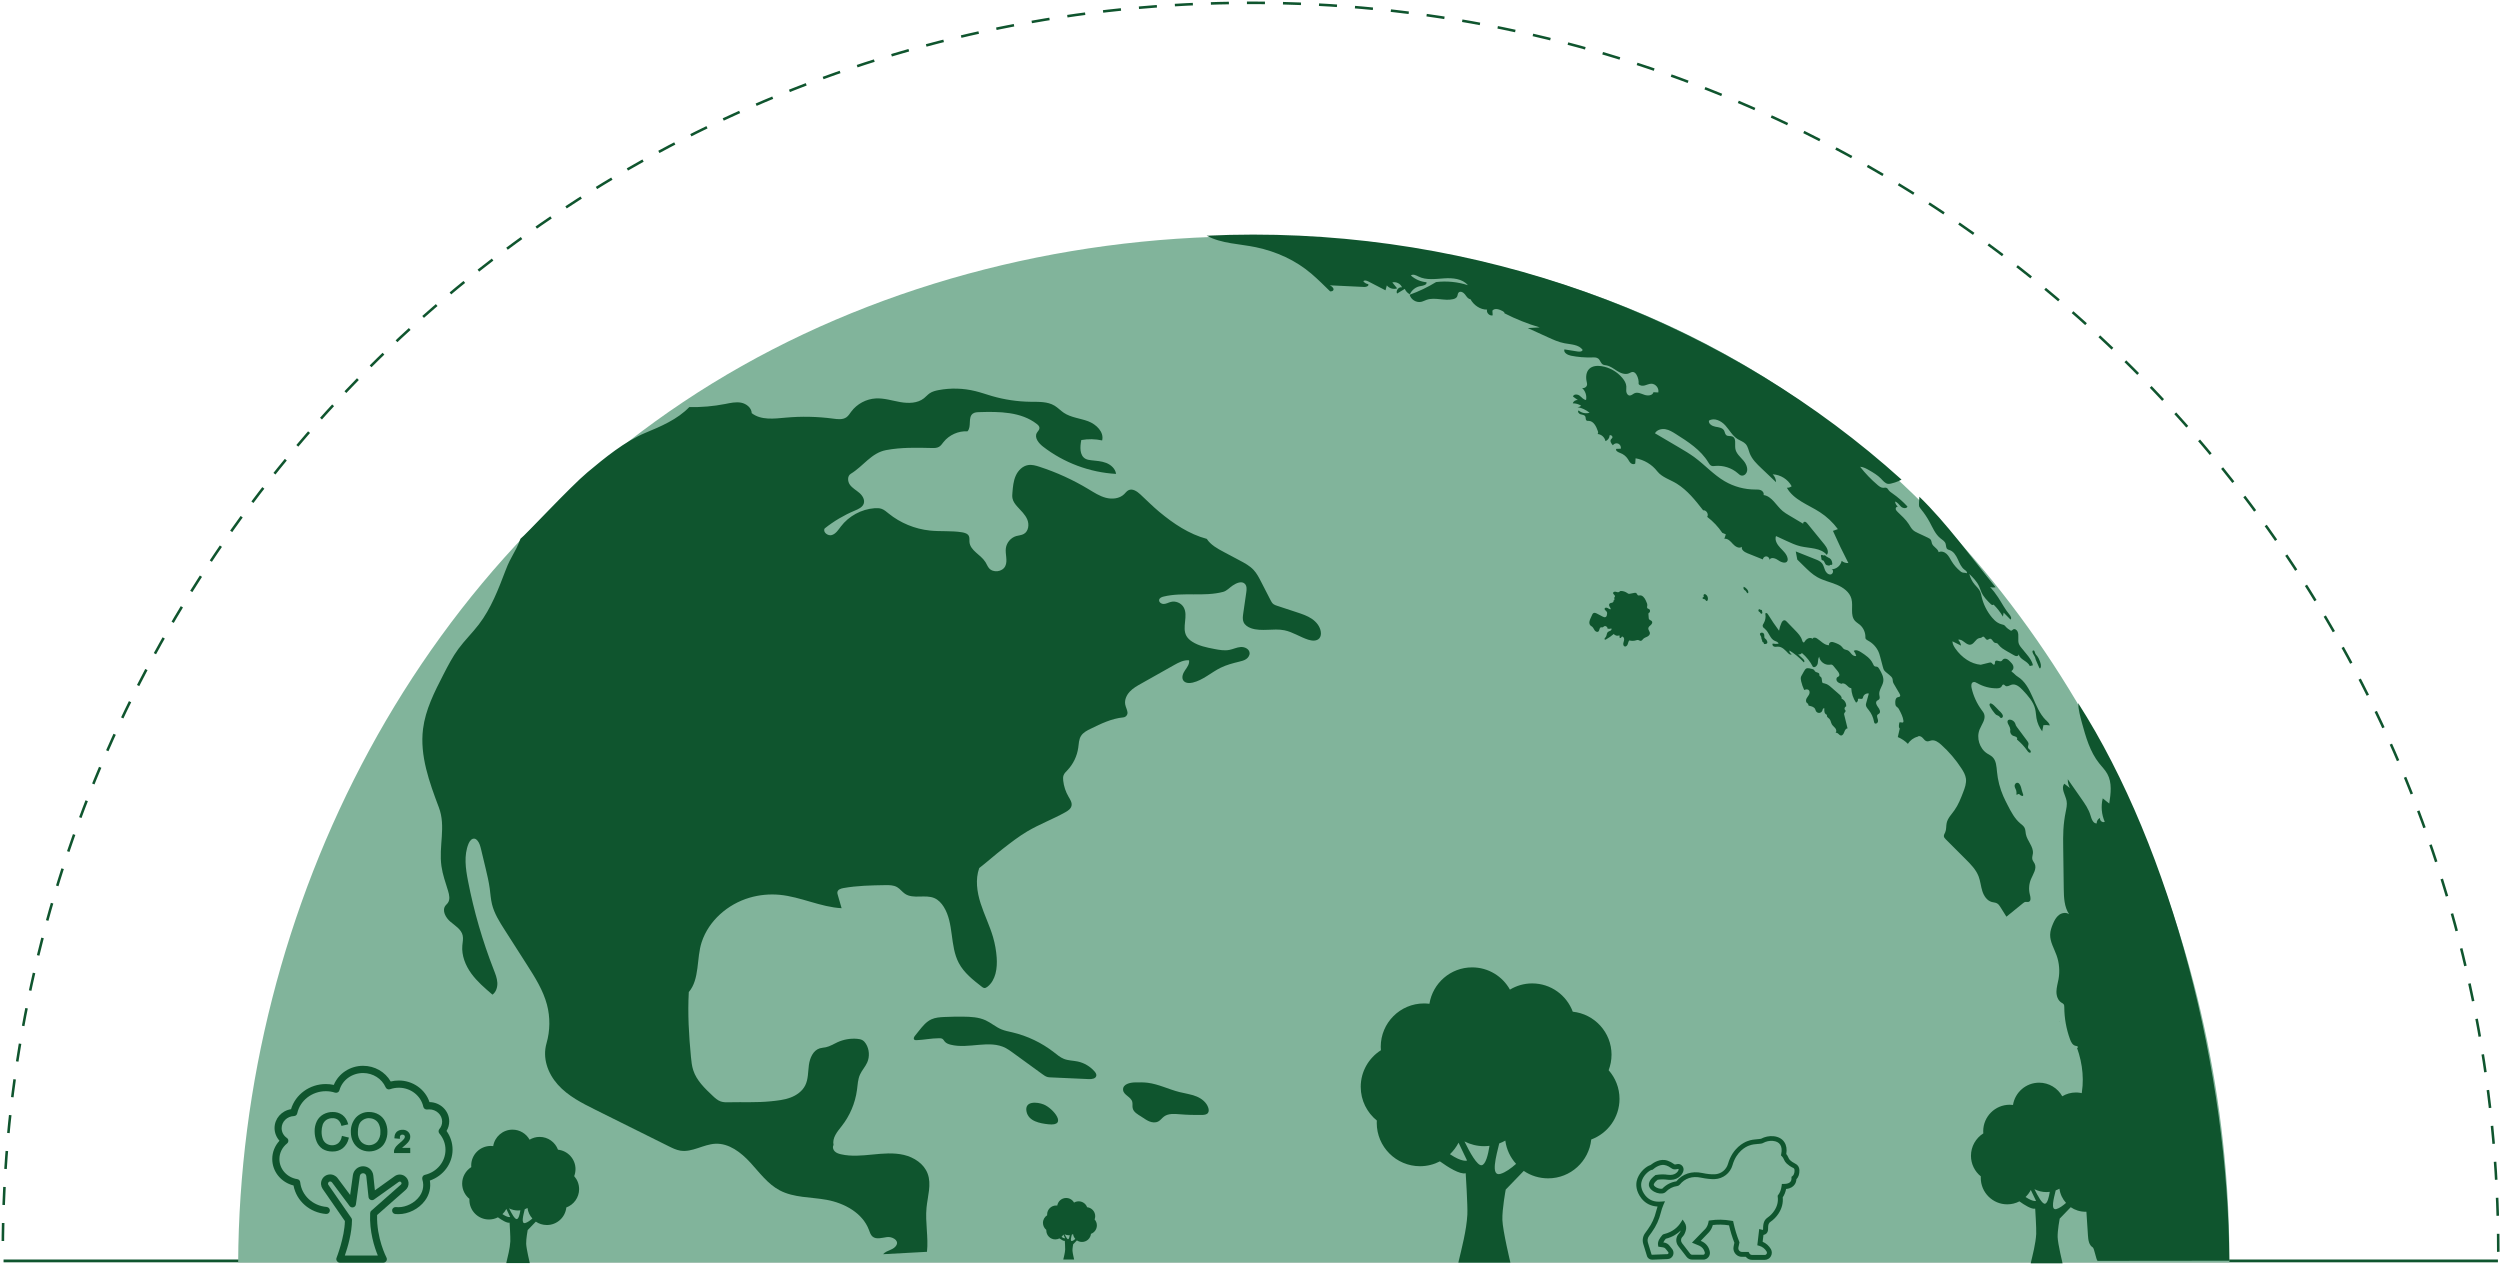 <svg width="889" height="450" viewBox="0 0 889 450" fill="none" xmlns="http://www.w3.org/2000/svg">
<path d="M888.262 447.881L1.262 447.881L1.262 448.881L888.262 448.881L888.262 447.881Z" fill="#0F552E"/>
<path d="M644.031 145.308C735.719 211.427 787.826 322.264 792.433 431.498C792.678 437.288 792.788 443.085 792.763 448.881L84.691 448.881C85.372 323.097 148.775 195.002 263.791 130.152C378.318 65.581 535.676 67.165 644.031 145.308Z" fill="#81B49B"/>
<path d="M329.471 429.465C328.967 434.675 330.194 439.941 329.636 445.143L314.031 445.994C315.523 444.337 317.886 444.63 318.848 442.615C319.617 440.994 317.19 439.666 315.414 439.905C313.637 440.143 311.586 440.875 310.239 439.694C309.562 439.099 309.305 438.183 308.985 437.34C306.723 431.324 300.285 427.825 293.966 426.662C288.352 425.628 282.317 425.966 277.271 423.292C272.986 421.03 270.055 416.928 266.777 413.365C263.498 409.803 259.231 406.497 254.395 406.717C250.128 406.909 246.135 409.858 241.922 409.171C240.457 408.924 239.102 408.255 237.774 407.596C229.147 403.301 220.512 399.006 211.876 394.711C206.995 392.284 201.995 389.766 198.368 385.7C194.742 381.634 192.837 376.194 194.348 370.965C195.63 366.514 195.685 361.706 194.494 357.228C193.13 352.1 190.236 347.53 187.379 343.061C184.732 338.922 182.086 334.773 179.439 330.634C177.617 327.777 175.767 324.855 174.961 321.568C174.503 319.718 174.402 317.813 174.146 315.927C173.816 313.509 173.248 311.128 172.681 308.747L172.68 308.747C172.149 306.522 171.618 304.305 171.087 302.089C170.812 300.944 170.519 299.763 169.75 298.875C169.494 298.582 169.182 298.325 168.807 298.243C167.809 298.023 167.003 299.058 166.618 300.001C164.906 304.15 165.565 308.866 166.426 313.28C168.514 324.04 171.582 334.618 175.574 344.828C176.151 346.321 176.765 347.832 176.856 349.435C176.939 351.028 176.417 352.759 175.126 353.702L175.098 353.679C172.405 351.379 169.679 349.049 167.598 346.184C165.51 343.299 164.1 339.783 164.402 336.238C164.503 335.039 164.796 333.821 164.53 332.649C164.045 330.478 161.883 329.214 160.18 327.777C158.477 326.348 157.066 323.775 158.422 322.016C158.66 321.705 158.971 321.449 159.209 321.137C160.134 319.928 159.768 318.207 159.319 316.751C158.44 313.866 157.405 311.018 156.984 308.042C155.958 300.835 158.642 293.957 156.068 287.153C152.68 278.16 149.227 268.718 150.436 259.176C151.297 252.353 154.484 246.089 157.625 239.972L157.696 239.834C159.312 236.702 160.934 233.557 163.019 230.723C165.263 227.682 167.992 225.045 170.281 222.041C174.622 216.354 177.214 209.568 179.759 202.883C181.912 197.224 182.937 197.233 185.089 191.573C186.82 190.319 202.654 173.184 208.909 167.946C215.008 162.845 222.187 156.957 229.422 153.953C234.917 151.673 240.924 149.136 245.109 144.759C249.377 144.85 253.663 144.484 257.857 143.66C259.734 143.293 261.657 142.836 263.535 143.193C265.412 143.55 267.244 145.006 267.317 146.92C270.595 149.484 275.238 148.898 279.387 148.513C285.01 148.001 290.697 148.12 296.301 148.87C297.904 149.09 299.681 149.31 300.999 148.376C301.714 147.863 302.171 147.085 302.693 146.38C304.736 143.623 308.042 141.856 311.467 141.682C314.397 141.535 317.254 142.478 320.139 142.982C323.024 143.486 326.256 143.449 328.555 141.627C329.269 141.068 329.855 140.354 330.606 139.841C331.55 139.209 332.676 138.925 333.784 138.715C338.107 137.899 342.603 138.037 346.871 139.09C348.849 139.575 350.772 140.262 352.722 140.83C357.182 142.121 361.825 142.817 366.468 142.872C369.389 142.909 372.494 142.753 374.994 144.255C376.185 144.969 377.137 146.013 378.282 146.783C380.837 148.495 384.079 148.724 386.963 149.805C389.839 150.894 392.669 153.633 391.927 156.618C389.491 156.087 386.954 156.041 384.509 156.481C384.033 158.88 383.85 161.975 386.002 163.147C386.606 163.477 387.302 163.578 387.989 163.66C389.811 163.871 391.679 163.953 393.383 164.622C395.086 165.29 396.643 166.71 396.863 168.523C387.494 167.992 378.309 164.558 370.891 158.807C369.362 157.616 367.75 155.666 368.684 153.962C369.014 153.367 369.637 152.872 369.637 152.195C369.637 151.6 369.151 151.132 368.684 150.766C363.071 146.389 355.314 146.325 348.198 146.554C347.411 146.572 346.559 146.618 345.927 147.094C344.114 148.44 345.579 151.737 344.032 153.376C340.799 153.193 337.53 154.658 335.515 157.195C335.03 157.799 334.599 158.486 333.931 158.88C333.152 159.347 332.181 159.338 331.275 159.31C325.872 159.173 320.432 159.054 315.121 160.052C309.818 161.05 307.126 165.675 302.519 168.496C301.274 169.265 301.375 171.206 302.236 172.397C303.096 173.578 304.452 174.292 305.56 175.245C306.677 176.197 307.602 177.672 307.153 179.064C306.714 180.401 305.23 181.042 303.93 181.591C300.102 183.194 296.503 185.328 293.261 187.91C292.473 189.183 294.378 190.703 295.807 190.264C297.235 189.824 298.096 188.423 299.003 187.232C301.833 183.505 306.311 181.069 310.981 180.721C311.833 180.657 312.712 180.666 313.518 180.95C314.452 181.289 315.212 181.967 315.981 182.589C320.148 185.969 325.313 188.102 330.652 188.661C334.453 189.064 338.326 188.67 342.099 189.284C343.052 189.439 344.123 189.751 344.535 190.63C344.828 191.262 344.682 191.994 344.737 192.69C344.966 195.813 348.794 197.233 350.442 199.907C350.872 200.603 351.156 201.39 351.669 202.013C353.144 203.799 356.468 203.396 357.475 201.308C358.409 199.366 357.393 197.05 357.686 194.916C357.961 192.947 359.453 191.198 361.358 190.63C362.265 190.364 363.254 190.337 364.078 189.87C365.763 188.917 366.047 186.5 365.296 184.723C364.545 182.947 363.061 181.61 361.77 180.172C361.01 179.32 360.278 178.368 360.049 177.25C359.902 176.554 359.957 175.84 360.021 175.126C360.186 173.111 360.369 171.051 361.184 169.201C361.999 167.351 363.583 165.712 365.58 165.382C366.944 165.153 368.327 165.556 369.646 165.986C375.727 167.964 381.588 170.639 387.064 173.944C389.042 175.135 391.011 176.426 393.245 177.012C395.48 177.598 398.09 177.342 399.747 175.73C400.251 175.236 400.672 174.622 401.313 174.311C402.733 173.615 404.354 174.732 405.517 175.813C407.751 177.882 409.894 180.062 412.239 182.012C417.285 186.207 422.807 189.925 429.135 191.628C430.527 193.771 432.871 195.053 435.124 196.253C437.02 197.269 438.924 198.277 440.82 199.284C442.606 200.227 444.419 201.198 445.793 202.682C446.91 203.89 447.679 205.374 448.43 206.839C449.547 209.01 450.665 211.189 451.782 213.36L451.783 213.361C452.057 213.892 452.341 214.441 452.808 214.806C453.17 215.089 453.626 215.244 454.069 215.395L454.117 215.411C456.489 216.189 458.861 216.977 461.233 217.755C463.055 218.36 464.905 218.973 466.498 220.054C468.083 221.135 469.411 222.755 469.676 224.66C469.795 225.448 469.695 226.318 469.191 226.941C468.284 228.058 466.535 227.911 465.161 227.463C462.268 226.519 459.676 224.715 456.69 224.12C452.798 223.351 448.613 224.706 444.877 223.396C443.769 223.003 442.679 222.316 442.212 221.235C441.8 220.274 441.946 219.184 442.093 218.149C442.45 215.658 442.817 213.167 443.174 210.676C443.329 209.605 443.43 208.359 442.661 207.599C441.534 206.482 439.648 207.334 438.329 208.222C437.203 208.982 436.25 210.127 434.932 210.475C428.082 212.279 420.691 210.475 413.805 212.132C413.127 212.288 412.339 212.599 412.193 213.286C412.01 214.138 413.017 214.816 413.887 214.77C414.757 214.724 415.535 214.248 416.378 214.037C418.072 213.607 420.004 214.422 420.893 215.933C422.651 218.927 420.197 223.085 421.882 226.125C422.358 226.986 423.127 227.655 423.961 228.195C426.268 229.679 429.043 230.237 431.745 230.759C433.53 231.107 435.371 231.455 437.157 231.107C438.521 230.842 439.813 230.173 441.196 230.082C442.588 229.981 444.208 230.75 444.355 232.133C444.447 233.021 443.87 233.873 443.128 234.377C442.386 234.871 441.489 235.091 440.619 235.302C438.393 235.842 436.159 236.428 434.098 237.435C430.692 239.102 427.789 241.886 424.098 242.738C422.935 243.012 421.506 242.976 420.81 242.005C420.05 240.934 420.655 239.441 421.396 238.36C422.138 237.28 423.045 236.098 422.834 234.807C420.948 234.615 419.144 235.576 417.486 236.51C413.585 238.708 409.684 240.897 405.792 243.095C404.336 243.91 402.861 244.743 401.726 245.97C400.59 247.188 399.83 248.883 400.132 250.522C400.306 251.456 400.801 252.308 400.929 253.242C401.057 254.176 400.37 255.018 399.427 255.11C395.315 255.494 391.515 257.344 387.815 259.158C386.524 259.789 385.159 260.485 384.399 261.713C383.63 262.949 383.621 264.487 383.419 265.925C382.998 268.892 381.633 271.713 379.573 273.892C379.06 274.433 378.483 274.964 378.218 275.66C377.979 276.273 378.007 276.96 378.08 277.61C378.3 279.598 378.941 281.539 379.948 283.27C380.534 284.277 381.285 285.376 381.038 286.521C380.809 287.62 379.756 288.325 378.776 288.865C374.371 291.32 369.609 293.087 365.268 295.66C362.246 297.455 359.462 299.617 356.688 301.778C353.766 304.04 351.138 306.412 348.217 308.683C346.77 312.694 347.411 317.181 348.711 321.247C350.012 325.313 351.944 329.16 353.134 333.262C353.821 335.634 354.252 338.079 354.426 340.543C354.682 344.297 354.105 348.537 351.156 350.873C350.808 351.147 350.396 351.395 349.966 351.331C349.664 351.294 349.398 351.092 349.151 350.9C346.019 348.473 342.795 345.946 340.945 342.438C337.704 336.303 339.279 328.354 335.597 322.474C334.782 321.174 333.692 319.993 332.291 319.379C329.013 317.95 324.8 319.828 321.824 317.841C320.807 317.154 320.075 316.091 319.013 315.469C317.74 314.727 316.183 314.727 314.718 314.754C309.754 314.837 304.763 314.928 299.882 315.808C299.012 315.963 297.977 316.302 297.794 317.163C297.712 317.529 297.812 317.914 297.922 318.28C298.38 319.837 298.829 321.403 299.278 322.96C291.768 322.557 284.762 318.912 277.281 318.198C273.654 317.859 269.964 318.207 266.474 319.242C258.782 321.522 252.042 327.383 249.523 335.002C247.628 340.735 248.864 348.199 244.935 352.777C244.514 360.47 244.963 368.19 245.705 375.864C245.86 377.467 246.025 379.079 246.529 380.608C247.719 384.234 250.595 387 253.37 389.61C254.249 390.443 255.165 391.286 256.3 391.68C257.253 392.009 258.287 391.991 259.295 391.964C264.295 391.845 269.167 392.128 274.149 391.616C276.475 391.377 278.828 391.13 281.026 390.324C283.224 389.518 285.275 388.072 286.328 385.984C287.446 383.767 287.308 381.157 287.647 378.694C287.986 376.231 289.131 373.52 291.503 372.787C292.199 372.577 292.949 372.549 293.664 372.403C295.138 372.091 296.439 371.24 297.812 370.617C299.974 369.628 302.4 369.207 304.772 369.399C305.477 369.454 306.192 369.573 306.787 369.948C307.263 370.25 307.629 370.699 307.932 371.185C309.14 373.144 309.314 375.709 308.38 377.815C307.703 379.344 306.503 380.59 305.816 382.119C305.047 383.831 304.983 385.764 304.736 387.623C304.104 392.302 302.199 396.79 299.268 400.489C297.675 402.504 295.88 404.665 296.411 407.175C295.972 407.88 296.255 408.869 296.851 409.446C297.446 410.023 298.279 410.288 299.094 410.471C302.733 411.294 306.518 410.921 310.23 410.556L310.249 410.554C313.967 410.188 317.767 409.83 321.403 410.682C325.038 411.534 328.555 413.832 329.864 417.331C331.302 421.159 329.864 425.389 329.471 429.465Z" fill="#0F552E"/>
<path d="M389.857 382.522C389.94 381.963 389.582 381.432 389.216 381.002C387.668 379.216 385.526 377.952 383.218 377.467C381.597 377.128 379.875 377.155 378.337 376.542C377.009 376.02 375.91 375.067 374.784 374.188C370.434 370.8 365.342 368.364 359.975 367.1C358.657 366.789 357.32 366.551 356.074 366.029C354.096 365.205 352.448 363.73 350.506 362.833C348.025 361.688 345.213 361.551 342.475 361.523C340.25 361.505 338.015 361.541 335.79 361.642C334.233 361.715 332.639 361.825 331.22 362.466C329.388 363.3 328.07 364.93 326.815 366.505C326.33 367.109 325.854 367.714 325.368 368.318C325.057 368.703 324.755 369.271 325.075 369.646C325.277 369.875 325.615 369.902 325.918 369.884C328.61 369.783 331.165 369.206 333.922 369.197C334.334 369.197 334.773 369.197 335.121 369.417C335.478 369.646 335.68 370.049 335.945 370.379C336.467 371.001 337.273 371.294 338.061 371.496C344.49 373.117 351.825 369.609 357.686 372.705C358.492 373.135 359.234 373.675 359.975 374.207C363.538 376.798 367.1 379.381 370.663 381.972C371.249 382.403 371.862 382.842 372.567 383.007C372.906 383.09 373.245 383.099 373.593 383.117C378.144 383.319 382.687 383.529 387.229 383.731C388.291 383.776 389.683 383.566 389.848 382.522L389.857 382.522Z" fill="#0F552E"/>
<path d="M365.03 395.27C365.736 398.768 369.847 399.464 372.778 399.794C379.82 400.59 374.564 394.143 371.166 392.76C368.831 391.808 364.243 391.405 365.03 395.279L365.03 395.27Z" fill="#0F552E"/>
<path d="M425.371 389.858C423.457 389.097 421.387 388.832 419.382 388.328C415.581 387.367 412.001 385.517 408.109 385.031C406.607 384.848 405.096 384.876 403.585 384.903C402.019 384.931 399.134 385.443 399.372 387.632C399.573 389.455 402.211 390.022 402.641 391.845C402.806 392.559 402.623 393.328 402.779 394.043C403.081 395.471 404.555 396.259 405.792 397.037C406.735 397.632 407.623 398.319 408.649 398.75C409.675 399.18 410.892 399.317 411.872 398.795C412.669 398.374 413.191 397.587 413.915 397.046C415.453 395.902 417.568 396.076 419.482 396.231C422.129 396.451 424.785 396.524 427.431 396.479C428.219 396.46 429.116 396.378 429.565 395.737C429.913 395.242 429.858 394.565 429.684 393.979C429.08 392.01 427.276 390.608 425.362 389.848L425.371 389.858Z" fill="#0F552E"/>
<path d="M727.486 256.053C723.081 251.657 722.742 243.855 717.449 240.586C716.561 240.036 716.35 239.523 715.489 238.946C715.407 238.891 715.306 238.818 715.297 238.708C715.279 238.562 715.425 238.47 715.544 238.379C716.011 238.003 716.085 237.298 715.883 236.73C715.682 236.162 715.251 235.723 714.83 235.292C714.473 234.926 714.107 234.551 713.63 234.349C713.163 234.148 712.55 234.175 712.202 234.551C712.055 234.706 711.964 234.908 711.79 235.027C711.121 235.494 709.912 234.459 709.5 235.164C709.29 235.531 709.537 236.162 709.143 236.327C708.731 236.51 708.475 235.833 708.072 235.64C707.843 235.531 707.577 235.595 707.33 235.65C706.332 235.897 705.333 236.144 704.335 236.391C702.595 236.236 700.91 235.586 699.445 234.642C697.833 233.607 696.45 232.225 695.351 230.659C694.802 229.88 694.307 229.001 694.28 228.049C695.306 228.562 696.331 229.074 697.357 229.587C697.22 228.809 696.853 228.076 696.322 227.499C697.888 227.05 699.097 229.505 700.7 229.248C702.027 229.038 702.54 227.142 703.859 226.904C704.097 226.858 704.344 226.876 704.555 226.767C704.756 226.657 704.903 226.455 705.123 226.4C705.782 226.245 706.02 227.527 706.698 227.518C707.018 227.518 707.257 227.206 707.568 227.142C708.383 226.977 708.639 228.36 709.436 228.607C709.656 228.681 709.903 228.644 710.123 228.736C710.389 228.836 710.553 229.093 710.718 229.312C711.497 230.338 712.65 230.997 713.768 231.639C714.528 232.069 715.288 232.509 716.057 232.939C716.387 233.131 716.744 233.324 717.129 233.314C717.513 233.305 717.916 232.994 717.87 232.609C718.136 234.569 721.057 235.009 721.781 236.849C722.156 236.758 722.532 236.666 722.898 236.575C722.614 235.045 721.598 233.763 720.609 232.563C720.013 231.84 719.427 231.117 718.832 230.393C718.493 229.972 718.145 229.551 717.944 229.047C717.385 227.646 718.063 225.97 717.449 224.587C717.184 223.992 716.46 223.47 715.902 223.809C715.618 223.983 715.37 224.358 715.05 224.267C714.409 223.864 713.749 223.442 713.255 222.875C713.081 222.673 712.925 222.453 712.705 222.316C712.476 222.169 712.202 222.124 711.945 222.06C711.368 221.922 710.819 221.693 710.324 221.382C709.573 220.915 708.942 220.274 708.365 219.587C706.561 217.444 705.278 214.871 704.656 212.151C704.518 211.537 704.408 210.914 704.143 210.347C703.703 209.385 702.879 208.671 702.201 207.856C701.286 206.766 700.626 205.466 700.278 204.083C701.615 205.411 702.989 206.775 703.767 208.488C704.079 209.184 704.289 209.935 704.61 210.631C705.352 212.27 706.652 213.579 707.934 214.843C708.209 215.118 708.786 215.319 708.868 214.944C710.178 216.226 711.313 217.682 712.238 219.266C712.321 218.79 712.412 218.314 712.495 217.838C713.301 218.662 714.116 219.486 714.922 220.31C715.462 219.898 715.004 219.065 714.564 218.543C712.98 216.675 711.872 214.449 710.517 212.398C709.665 211.107 708.722 209.88 707.687 208.726C708.31 208.955 708.987 208.982 709.628 208.817C701.084 198.35 692.229 186.005 682.521 176.628C682.521 176.985 682.292 179.732 682.439 180.071C682.631 180.502 682.943 180.868 683.236 181.234C684.344 182.599 685.324 184.073 686.166 185.621C687.274 187.672 688.19 189.952 690.003 191.408C690.699 191.967 691.542 192.443 691.835 193.277C692.073 193.973 691.926 194.898 692.531 195.319C692.741 195.465 692.998 195.511 693.236 195.594C694.683 196.051 695.553 197.498 696.194 198.881C696.826 200.264 697.412 201.766 698.657 202.645C699.088 202.947 699.656 203.405 699.39 203.854C698.886 203.607 698.264 203.744 697.742 203.542C697.494 203.451 697.284 203.286 697.082 203.121C695.855 202.114 694.793 200.896 693.969 199.531C693.428 198.643 692.98 197.682 692.219 196.976C691.469 196.262 690.287 195.868 689.381 196.363C689.133 195.053 687.421 194.495 686.99 193.231C686.862 192.865 686.862 192.452 686.679 192.104C686.432 191.628 685.91 191.363 685.424 191.143C684.307 190.621 683.199 190.099 682.082 189.577C681.441 189.275 680.781 188.963 680.259 188.478C679.618 187.883 679.225 187.077 678.748 186.344C677.686 184.705 676.193 183.405 674.801 182.049C674.481 181.738 674.142 181.381 674.105 180.932C674.078 180.483 674.554 180.007 674.957 180.227C674.362 179.787 673.968 179.1 673.876 178.368C674.783 178.569 675.296 179.494 675.964 180.126C676.633 180.767 677.988 180.987 678.3 180.117C676.679 178.359 674.866 176.783 672.906 175.419C672.448 175.098 671.981 174.787 671.642 174.347C671.404 174.036 671.212 173.642 670.845 173.487C670.488 173.331 670.076 173.468 669.682 173.468C668.922 173.468 668.272 172.974 667.695 172.479C665.396 170.538 663.299 168.349 661.449 165.977C662.658 166.051 663.757 166.682 664.801 167.287C666.23 168.12 667.668 168.972 668.831 170.153C669.591 170.922 670.305 171.893 671.376 172.067C672.292 172.214 675.406 171.106 676.184 170.547C615.78 116.012 533.405 83.42 445.601 83.42C440.069 83.42 434.575 83.557 429.117 83.814C434.401 86.689 440.802 86.689 446.608 87.916C453.879 89.455 460.702 92.514 466.371 97.367C468.669 99.336 470.83 101.497 473.01 103.622C473.376 103.622 473.797 103.585 474.036 103.311C474.603 102.679 473.678 101.809 472.9 101.461C477.012 101.653 481.115 101.855 485.226 102.047C485.913 102.083 486.921 101.598 486.527 101.039C485.84 100.939 485.199 100.563 484.787 100.005C485.245 99.519 486.041 99.803 486.627 100.105C488.642 101.149 490.666 102.193 492.681 103.237C492.837 102.651 493.001 102.074 493.157 101.488C494 102.551 495.547 102.999 496.829 102.541C496.261 101.836 495.685 101.131 495.108 100.426C496.472 100.078 498.038 100.875 498.569 102.184C497.415 101.882 496.243 103.338 496.793 104.391C497.708 103.833 498.624 103.283 499.54 102.725C499.888 103.558 500.538 104.254 501.353 104.648C502.022 103.1 503.533 101.955 505.199 101.726C506.134 101.598 507.507 101.268 507.251 100.362C505.209 100.188 503.24 99.336 501.71 97.972C502.443 97.321 503.56 97.917 504.439 98.347C507.187 99.693 510.429 99.199 513.487 98.988C516.546 98.778 520.017 99.071 521.986 101.415C518.35 100.234 514.467 99.849 510.676 100.298C507.709 102.12 504.549 103.631 501.271 104.803C501.701 106.516 503.615 107.706 505.346 107.34C506.024 107.194 506.646 106.846 507.306 106.617C510.3 105.582 513.661 107.129 516.738 106.378C517.279 106.25 517.846 106.003 518.121 105.518C518.378 105.051 518.323 104.437 518.671 104.043C519.275 103.375 520.392 103.961 520.942 104.684C521.482 105.399 522.004 106.333 522.901 106.406C524.055 108.521 526.381 110.142 528.799 110.097C528.469 111.205 529.678 112.441 530.795 112.139C530.759 111.58 530.731 111.021 530.695 110.463C531.546 109.428 533.204 110.005 534.376 110.646C534.678 110.811 535.035 111.067 534.999 111.415C539.01 113.467 543.213 115.142 547.536 116.425C546.116 116.507 544.697 116.58 543.278 116.663C545.649 117.743 548.021 118.833 550.402 119.914C552.325 120.793 554.267 121.672 556.346 122.066C558.663 122.505 561.428 122.496 562.793 124.419C562.61 125.069 561.703 125.106 561.034 124.996C559.459 124.749 557.875 124.493 556.3 124.245C555.915 125.408 557.426 126.251 558.635 126.489C561.108 126.974 563.644 127.185 566.163 127.103C566.914 127.075 567.729 127.048 568.324 127.505C569.047 128.064 569.203 129.19 570 129.63C570.366 129.832 570.797 129.85 571.209 129.923C572.656 130.18 573.855 131.159 575.101 131.938C576.355 132.716 577.912 133.321 579.268 132.753C579.716 132.57 580.147 132.249 580.632 132.268C581.218 132.295 581.667 132.79 581.96 133.293C582.528 134.273 582.784 135.427 582.693 136.553C583.141 137.204 584.103 137.268 584.872 137.066C585.641 136.865 586.374 136.48 587.171 136.453C588.709 136.416 590.046 138.064 589.68 139.557C589.112 139.53 588.535 139.502 587.967 139.475C587.665 140.684 585.962 140.812 584.79 140.409C583.608 140.006 582.335 139.328 581.2 139.85C580.623 140.116 580.128 140.684 579.487 140.647C578.846 140.61 578.416 139.942 578.324 139.31C578.233 138.678 578.361 138.028 578.324 137.396C578.251 136.288 577.647 135.28 576.932 134.429C575.064 132.167 572.344 130.637 569.441 130.198C567.958 129.978 566.282 130.097 565.192 131.123C563.992 132.249 563.855 134.127 564.221 135.729C564.304 136.086 564.404 136.443 564.359 136.81C564.258 137.606 563.342 138.193 562.573 137.945C563.745 138.998 564.313 140.693 564.002 142.231C563.058 142.149 562.445 141.251 561.685 140.684C560.934 140.116 559.505 140.107 559.368 141.041C559.954 141.453 560.531 141.865 561.117 142.268C560.338 142.14 559.505 142.671 559.285 143.422C560.329 143.413 561.373 143.706 562.252 144.264C561.895 144.594 561.419 144.777 560.934 144.777C562.518 145.061 564.02 145.757 565.256 146.773C563.928 147.186 562.399 146.865 561.346 145.958C560.851 146.352 561.437 147.158 562.051 147.323C562.665 147.488 563.443 147.524 563.727 148.092C563.965 148.559 563.754 149.255 564.194 149.548C564.414 149.695 564.698 149.658 564.954 149.667C566.685 149.713 567.637 151.655 568.196 153.303C568.315 153.66 568.388 154.145 568.058 154.329C569.414 154.402 570.65 155.501 570.879 156.838C571.731 156.6 572.372 155.739 572.344 154.851C572.83 154.493 573.608 155.162 573.333 155.693C573.223 155.913 572.994 156.05 572.857 156.252C572.399 156.902 572.985 157.763 573.535 158.34C573.929 157.726 574.789 157.47 575.458 157.763C576.126 158.047 576.529 158.853 576.355 159.558C575.815 159.576 575.266 159.594 574.725 159.613C574.396 160.299 575.394 160.812 576.117 161.069C577.235 161.462 578.224 162.241 578.865 163.23C579.185 163.724 579.442 164.292 579.881 164.677C580.33 165.071 581.062 165.226 581.493 164.823C581.539 164.21 581.575 163.596 581.621 162.974C584.634 163.486 587.445 165.171 589.314 167.589C590.971 169.732 593.966 170.565 596.264 171.994C600.056 174.357 602.885 177.937 605.633 181.454C606.777 181.326 607.702 182.837 607.08 183.798C609.168 185.383 610.981 187.306 612.446 189.476C612.867 189.65 613.279 189.833 613.701 190.007C613.527 190.538 613.362 191.07 613.188 191.601C614.406 191.39 615.386 192.517 616.219 193.441C617.043 194.366 618.454 195.218 619.424 194.44C619.086 195.484 620.313 196.299 621.329 196.711C623.179 197.453 625.029 198.194 626.87 198.936C626.915 198.323 627.501 197.81 628.115 197.846C628.729 197.883 629.26 198.451 629.242 199.064C629.764 197.938 631.458 198.551 632.456 199.293C633.454 200.026 635.212 200.557 635.643 199.385C635.734 199.138 635.725 198.854 635.679 198.588C635.414 197.05 634.123 195.932 633.051 194.797C631.98 193.661 631 192.086 631.54 190.621C632.804 191.207 634.058 191.784 635.322 192.37C636.934 193.112 638.555 193.863 640.277 194.266C643.537 195.026 647.475 194.742 649.608 197.324C650.524 196.271 649.627 194.669 648.748 193.588C646.742 191.125 644.736 188.661 642.731 186.198C642.484 185.895 642.191 185.566 641.797 185.529C641.403 185.502 641.018 186.005 641.284 186.289C639.581 185.273 637.868 184.256 636.165 183.24C635.386 182.773 634.599 182.306 633.903 181.719C631.604 179.778 630.102 176.463 627.126 176.033C627.364 175.373 626.86 174.631 626.219 174.338C625.578 174.045 624.846 174.073 624.15 174.073C620.358 174.073 616.567 173.047 613.298 171.133C609.369 168.835 606.283 165.364 602.629 162.662C600.843 161.343 598.92 160.208 597.006 159.081C594.167 157.415 591.338 155.739 588.499 154.072C589.185 152.854 590.779 152.396 592.162 152.616C593.545 152.836 594.762 153.605 595.944 154.347C600.294 157.094 604.799 159.997 607.464 164.402C607.767 164.906 608.087 165.455 608.637 165.657C609.021 165.803 609.452 165.739 609.864 165.693C612.776 165.409 615.78 166.371 617.987 168.303C618.362 168.633 618.747 169.009 619.241 169.109C619.781 169.219 620.34 168.972 620.716 168.569C621.924 167.278 621.128 165.135 619.974 163.789C618.82 162.442 617.3 161.206 617.071 159.448C616.869 157.928 617.474 155.84 616.063 155.226C615.358 154.924 614.443 155.226 613.856 154.732C613.389 154.338 613.371 153.633 613.078 153.092C612.51 152.076 611.137 151.948 609.983 151.737C608.838 151.526 607.483 150.73 607.702 149.585C609.561 148.413 612.043 149.64 613.518 151.27C614.992 152.9 616.045 154.979 617.904 156.133C618.866 156.737 620.02 157.076 620.78 157.918C621.567 158.807 621.76 160.052 622.181 161.16C622.996 163.303 624.708 164.952 626.366 166.527C628.097 168.175 629.837 169.824 631.568 171.472C631.549 170.428 631.11 169.402 630.368 168.67C633.143 168.78 635.808 170.455 637.117 172.91C636.632 173.285 636.018 173.477 635.414 173.45C637.813 177.754 643.015 179.448 647.154 182.132C649.627 183.734 651.797 185.786 653.546 188.157C652.96 188.368 652.374 188.57 651.797 188.78C653.51 192.645 655.341 196.464 657.283 200.218C656.431 200.282 655.552 199.998 654.902 199.431C654.59 201.088 653.015 202.416 651.33 202.444C652.191 202.636 651.861 204.165 650.982 204.275C650.103 204.394 649.361 203.607 649.004 202.801C648.647 201.995 648.491 201.079 647.96 200.374C647.374 199.595 646.412 199.202 645.506 198.845C643.198 197.929 640.881 197.013 638.573 196.088C638.756 197.059 638.94 198.02 639.114 198.991C639.892 199.76 640.67 200.53 641.449 201.29C642.923 202.737 644.416 204.211 646.211 205.227C648.381 206.455 650.872 206.967 653.171 207.938C655.469 208.9 657.731 210.539 658.372 212.948C659.068 215.548 657.832 218.744 659.618 220.759C660.112 221.318 660.781 221.684 661.349 222.16C662.658 223.268 663.409 224.999 663.336 226.702C663.299 227.426 664.133 227.701 664.755 228.085C666.376 229.074 667.64 230.64 668.263 232.444C668.4 232.838 668.51 233.241 668.611 233.644C668.913 234.798 669.215 235.943 669.527 237.097C669.655 237.582 669.792 238.086 670.094 238.479C670.277 238.717 670.506 238.901 670.735 239.093C671.102 239.395 671.468 239.697 671.843 240C672.32 240.393 672.823 240.824 672.988 241.419C673.08 241.767 673.043 242.142 673.135 242.49C673.208 242.774 673.354 243.031 673.501 243.287C674.16 244.423 674.829 245.558 675.488 246.685C675.653 246.978 675.827 247.353 675.626 247.619C675.433 247.884 675.04 247.857 674.728 247.976C674.032 248.242 673.941 249.176 673.959 249.917C673.968 250.339 673.996 250.787 674.252 251.126C674.435 251.355 674.701 251.493 674.911 251.694C675.113 251.886 675.241 252.143 675.369 252.39C676.029 253.635 676.688 254.908 676.862 256.31C676.889 256.529 676.88 256.795 676.679 256.896C676.578 256.941 676.468 256.932 676.358 256.923C676.065 256.887 675.781 256.85 675.488 256.822C675.223 257.537 675.177 258.343 675.36 259.084L675.653 258.663C675.388 259.808 675.122 260.953 674.856 262.097C676.203 262.656 677.43 263.489 678.455 264.524C679.215 263.269 680.488 262.326 681.917 261.969C682.411 261.502 683.227 261.887 683.694 262.381C684.151 262.876 684.573 263.526 685.241 263.617C685.754 263.691 686.249 263.407 686.761 263.306C688.071 263.031 689.307 263.938 690.306 264.835C693.062 267.317 695.498 270.165 697.513 273.288C698.227 274.387 698.905 275.559 699.079 276.85C699.308 278.526 698.694 280.193 698.08 281.777C697.229 283.984 696.368 286.21 694.994 288.133C693.959 289.589 692.604 290.935 692.229 292.684C692 293.774 692.165 294.946 691.716 295.972C691.514 296.43 691.194 296.869 691.24 297.364C691.285 297.813 691.615 298.161 691.936 298.481C694.28 300.826 696.634 303.17 698.978 305.523C700.8 307.346 702.678 309.242 703.593 311.65C704.234 313.326 704.372 315.157 704.912 316.861C705.452 318.573 706.561 320.277 708.291 320.753C708.914 320.927 709.601 320.927 710.16 321.247C710.709 321.55 711.057 322.108 711.396 322.639C712.092 323.747 712.788 324.865 713.484 325.973C715.425 324.398 717.367 322.813 719.317 321.238C719.592 321.018 719.885 320.78 720.233 320.725C720.618 320.661 721.03 320.817 721.405 320.698C722.294 320.414 722.092 319.123 721.845 318.216C721.341 316.375 721.479 314.37 722.22 312.612C722.971 310.826 724.345 308.93 723.548 307.172C723.292 306.613 722.834 306.146 722.697 305.542C722.541 304.873 722.825 304.186 722.898 303.509C723.173 301.054 720.865 299.049 720.398 296.622C720.251 295.853 720.279 295.038 719.922 294.342C719.583 293.692 718.951 293.252 718.392 292.785C716.396 291.091 715.151 288.701 713.951 286.365C713.401 285.294 712.852 284.222 712.367 283.114C711.176 280.376 710.416 277.446 710.132 274.46C709.949 272.555 709.867 270.413 708.456 269.13C707.916 268.636 707.238 268.334 706.625 267.931C703.914 266.172 702.733 262.381 703.951 259.387C704.692 257.573 706.222 255.76 705.562 253.919C705.37 253.388 705.013 252.94 704.674 252.482C702.952 250.146 701.725 247.454 701.093 244.624C700.929 243.864 700.929 242.838 701.661 242.573C702.156 242.39 702.678 242.692 703.136 242.948C705.233 244.148 707.641 244.78 710.05 244.771C710.672 244.771 711.387 244.67 711.735 244.157C711.927 243.873 712.037 243.452 712.376 243.425C712.687 243.397 712.889 243.727 713.145 243.901C713.777 244.313 714.555 243.708 715.279 243.489C716.781 243.022 718.228 244.276 719.308 245.43C721.167 247.408 723.09 249.524 723.713 252.161C723.96 253.223 723.988 254.322 724.171 255.394C724.464 257.079 725.169 258.7 726.204 260.064C726.351 259.332 726.497 258.599 726.644 257.857C727.404 257.802 728.164 257.83 728.915 257.958C728.741 257.161 728.054 256.593 727.477 256.007L727.486 256.053Z" fill="#0F552E"/>
<path d="M732.413 363.373C732.395 363.318 732.376 363.254 732.358 363.199C732.257 363.3 732.312 363.355 732.413 363.373Z" fill="#0F552E"/>
<path d="M738.988 250.009C738.988 250.014 738.989 250.019 738.989 250.024C772.528 302.471 792.396 381.534 792.744 448.315L745.893 448.364C745.38 448.007 744.73 443.897 744.19 443.577C742.825 442.762 742.578 440.93 742.477 439.355C742.047 432.761 741.616 426.159 741.186 419.565L741.185 419.55C741.066 417.733 740.946 415.897 740.408 414.162C740.032 412.962 739.464 411.808 739.263 410.572C738.805 407.843 740.16 405.114 740.105 402.348C740.05 400.031 739.016 397.806 739.006 395.48C738.997 393.841 739.51 392.238 739.886 390.636C741.296 384.683 740.655 378.346 738.576 372.586C738.741 372.613 739.016 372.54 738.942 372.329C738.823 371.99 738.365 371.963 738.017 371.88C737.001 371.642 736.451 370.543 736.094 369.554C734.776 365.928 734.08 362.063 734.061 358.199C734.061 357.814 734.052 357.393 733.814 357.081C733.631 356.843 733.338 356.715 733.081 356.559C731.79 355.772 731.25 354.133 731.268 352.622C731.286 351.111 731.754 349.645 732.019 348.153C732.523 345.332 732.275 342.383 731.305 339.691C730.435 337.264 728.97 334.929 729.034 332.346C729.061 331.018 729.51 329.736 730.032 328.518C730.536 327.328 731.158 326.137 732.184 325.359C733.21 324.581 734.739 324.333 735.774 325.103C734.015 322.474 733.915 319.104 733.869 315.936L733.677 301.338C733.649 299.259 733.622 297.171 733.741 295.092C733.86 292.968 734.125 290.862 734.547 288.774C734.803 287.464 735.124 286.127 734.885 284.817C734.492 282.702 732.733 280.367 734.08 278.691C734.739 279.204 735.407 279.717 736.067 280.229C735.545 279.277 735.27 278.178 735.298 277.088C736.9 279.387 738.494 281.676 740.096 283.966C741.406 285.834 742.734 287.748 743.375 289.937C743.75 291.191 744.272 292.849 745.582 292.821C745.527 291.997 746.04 291.164 746.8 290.843C746.498 291.722 747.633 292.684 748.448 292.244C747.303 289.634 747.047 286.649 747.734 283.893C748.512 284.506 749.281 285.129 750.051 285.742C750.6 282.189 751.104 278.334 749.364 275.193C748.604 273.81 747.459 272.683 746.479 271.447C743.192 267.326 741.726 262.097 740.325 257.014C739.704 254.73 739.082 252.363 738.989 250.024C738.985 250.019 738.982 250.014 738.979 250.009L738.988 250.009Z" fill="#0F552E"/>
<path d="M650.03 198.194C649.737 198.075 649.462 197.901 649.224 197.682C649.123 197.581 649.013 197.471 648.867 197.453C648.729 197.434 648.601 197.517 648.455 197.517C648.198 197.517 647.96 197.242 647.713 197.334C647.548 197.398 647.484 197.599 647.511 197.782C647.53 197.956 647.612 198.121 647.649 198.295C647.704 198.588 647.649 198.955 647.868 199.138C648.024 199.266 648.262 199.257 648.427 199.376C648.537 199.449 648.601 199.568 648.656 199.687C648.784 199.944 648.922 200.191 649.05 200.447C649.105 200.557 649.169 200.676 649.251 200.768C649.444 200.96 649.727 201.015 649.993 201.061C650.112 201.079 650.231 201.107 650.359 201.125C650.423 201.134 650.488 201.143 650.543 201.125C650.616 201.088 650.652 200.997 650.716 200.942C650.9 200.777 651.211 200.96 651.422 200.832C651.596 200.722 651.587 200.475 651.559 200.282C651.413 199.174 651.028 198.607 650.021 198.204L650.03 198.194Z" fill="#0F552E"/>
<path d="M663.583 250.137C663.903 248.965 664.224 247.793 664.554 246.62C663.711 246.428 662.759 246.996 662.53 247.829C662.475 248.012 662.456 248.214 662.328 248.36C661.944 248.791 661.165 248.241 660.68 248.553C660.826 249.066 660.515 249.679 660.002 249.853C658.976 248.342 658.39 246.538 658.308 244.716C657.63 244.697 657.127 244.102 656.632 243.635C656.138 243.159 655.359 242.765 654.81 243.168C654.26 242.985 653.683 242.783 653.317 242.344C652.942 241.904 652.896 241.144 653.363 240.805C653.509 240.695 653.692 240.65 653.83 240.531C654.361 240.091 653.949 239.239 653.509 238.708C653.006 238.095 652.502 237.472 652.007 236.858C651.852 236.666 651.687 236.474 651.458 236.382C651.174 236.272 650.863 236.345 650.57 236.382C648.866 236.574 647.135 235.228 646.897 233.534C646.43 234.212 646.559 235.109 646.385 235.915C646.22 236.721 645.377 237.554 644.672 237.124C643.71 235.247 642.373 233.561 640.753 232.206C640.469 232.637 639.873 232.829 639.388 232.655C640.002 233.223 640.624 233.8 641.238 234.367C641.586 234.688 641.87 235.366 641.421 235.512C639.919 233.891 638.198 232.472 636.32 231.309C636.247 231.858 636.604 232.435 637.126 232.618C636.806 232.985 636.219 232.646 635.881 232.298C634.855 231.235 633.756 229.962 632.272 229.944C631.805 229.944 631.32 230.072 630.871 229.935C630.423 229.798 630.075 229.202 630.395 228.854C631.064 228.992 631.75 229.019 632.419 228.928C632.437 228.332 631.659 228.131 631.119 227.902C629.452 227.197 629.104 224.953 627.739 223.763C627.355 223.424 626.851 223.112 626.805 222.6C626.778 222.233 627.007 221.904 627.199 221.583C627.739 220.658 627.95 219.541 627.785 218.488C627.565 218.305 627.858 217.947 628.133 217.993C628.417 218.039 628.6 218.305 628.747 218.552C629.956 220.512 631.256 222.426 632.63 224.276C632.785 223.314 633.078 222.371 633.49 221.492C633.71 221.034 634.076 220.521 634.58 220.567C634.892 220.594 635.148 220.832 635.368 221.061C636.393 222.123 637.419 223.186 638.454 224.248C639.434 225.265 640.45 226.336 640.835 227.701C640.936 228.067 641.155 228.561 641.522 228.442C641.861 227.911 642.264 227.398 642.813 227.096C643.363 226.794 644.104 226.757 644.59 227.169C644.672 226.592 645.551 226.666 646.046 226.977C647.502 227.893 648.738 229.477 650.451 229.45C650.203 229.019 650.597 228.442 651.073 228.323C651.559 228.204 652.062 228.378 652.529 228.561C653.445 228.919 654.407 229.294 655.029 230.054C655.231 230.301 655.405 230.585 655.661 230.768C656.055 231.043 656.586 231.043 657.026 231.245C657.612 231.51 657.969 232.087 658.4 232.563C658.83 233.04 659.471 233.461 660.075 233.241C659.901 232.6 659.599 231.996 659.205 231.474C659.911 230.906 660.936 231.391 661.696 231.876C663.372 232.948 665.131 234.129 665.964 235.933C666.156 236.355 666.339 236.849 666.779 236.996C667.008 237.069 667.255 237.023 667.484 237.096C667.85 237.206 668.079 237.563 668.281 237.893C669.087 239.267 669.929 240.778 669.691 242.344C669.444 243.983 668.052 245.412 668.281 247.06C668.354 247.6 668.592 248.223 668.244 248.644C668.034 248.91 667.658 248.992 667.411 249.23C666.806 249.826 667.338 250.833 667.86 251.502C668.382 252.17 668.867 253.223 668.208 253.764C668.024 253.919 667.768 253.992 667.621 254.176C667.42 254.423 667.466 254.789 667.548 255.091C667.686 255.595 667.914 256.117 667.805 256.63C667.695 257.143 667.017 257.555 666.632 257.189C666.458 257.024 666.413 256.767 666.376 256.538C666.11 255.091 665.488 253.718 664.572 252.564C663.94 251.767 663.308 251.126 663.574 250.146L663.583 250.137Z" fill="#0F552E"/>
<path d="M644.507 237.93C644.709 237.985 644.91 238.058 645.057 238.205C645.212 238.36 645.277 238.58 645.423 238.736C645.844 239.194 646.788 239.084 646.943 239.679C646.998 239.89 646.925 240.137 647.026 240.329C647.117 240.503 647.328 240.586 647.484 240.714C648.07 241.208 647.667 242.271 648.152 242.875C648.619 242.976 649.095 243.077 649.535 243.269C650.194 243.553 650.744 244.029 651.284 244.505C652.227 245.329 653.161 246.144 654.105 246.969C654.544 247.353 655.03 247.884 654.846 248.434C655.909 248.873 656.623 250.064 656.504 251.209C656.01 251.3 655.744 251.978 656.046 252.381C656.129 252.491 656.238 252.582 656.284 252.72C656.403 253.104 655.854 253.379 655.771 253.773C655.744 253.91 655.771 254.057 655.808 254.194C656.202 255.806 656.596 257.408 656.989 259.02C656.367 259.02 656.028 259.725 655.826 260.311C655.625 260.898 655.24 261.603 654.627 261.539C654.251 261.502 653.976 261.181 653.702 260.925C653.427 260.669 653.015 260.449 652.685 260.632C653.161 260.247 653.015 259.469 652.649 258.974C652.282 258.489 651.751 258.132 651.431 257.61C651.055 256.987 651.028 256.181 650.533 255.641C650.332 255.421 650.066 255.256 649.865 255.037C649.663 254.808 649.544 254.46 649.709 254.212C649.26 254.121 648.931 253.709 648.802 253.26C648.674 252.82 648.711 252.344 648.747 251.886C648.573 251.786 648.335 251.914 648.225 252.088C648.125 252.262 648.097 252.482 648.033 252.674C647.877 253.141 647.42 253.48 646.934 253.516C646.449 253.553 645.945 253.269 645.725 252.83C645.615 252.61 645.57 252.363 645.46 252.134C645.103 251.392 644.187 251.154 643.39 250.98C643.271 250.952 643.143 250.916 643.079 250.815C643.015 250.705 643.051 250.568 643.015 250.439C642.96 250.22 642.712 250.119 642.538 249.972C642.099 249.597 642.145 248.883 642.41 248.37C642.667 247.848 643.097 247.427 643.335 246.905C643.582 246.383 643.582 245.659 643.106 245.32C642.667 245.009 642.071 245.183 641.568 245.357C641.11 244.386 640.753 243.37 640.505 242.326C640.359 241.73 640.258 241.089 640.487 240.522C640.57 240.302 640.698 240.109 640.826 239.917C641.183 239.386 641.705 238.104 642.255 237.756C642.813 237.408 643.903 237.756 644.489 237.912L644.507 237.93Z" fill="#0F552E"/>
<path d="M710.7 252.546C711.13 252.921 711.552 253.306 711.881 253.773C712.092 254.066 712.275 254.405 712.22 254.762C712.165 255.119 711.79 255.43 711.46 255.293C711.24 255.202 711.13 254.963 710.965 254.789C710.682 254.496 710.242 254.414 709.885 254.203C709.317 253.883 707.339 251.145 707.467 250.54C707.779 249.011 710.251 252.134 710.709 252.537L710.7 252.546Z" fill="#0F552E"/>
<path d="M714.299 257.848C714.61 258.352 714.812 258.929 714.885 259.524C714.628 260.339 715.086 261.319 715.874 261.649C716.222 261.795 716.607 261.832 716.927 262.024C717.248 262.216 717.458 262.674 717.22 262.967C718.64 264.14 719.894 265.504 720.938 267.006C721.204 267.391 721.634 267.83 722.046 267.619C722.275 267.354 722.101 266.933 721.863 266.685C721.616 266.438 721.295 266.227 721.185 265.898C721.03 265.412 721.405 264.89 721.341 264.378C721.304 264.057 721.103 263.782 720.92 263.526C719.693 261.868 718.456 260.22 717.229 258.562C717.083 258.37 716.945 258.178 716.845 257.958C716.771 257.775 716.726 257.583 716.661 257.399C715.938 255.376 712.715 255.266 714.299 257.848Z" fill="#0F552E"/>
<path d="M716.396 279.506C716.432 280.11 716.845 280.623 716.991 281.209C717.11 281.649 717.073 282.116 717.037 282.574C717.33 282.702 717.632 282.272 717.943 282.345C718.09 282.382 718.182 282.51 718.291 282.62C718.566 282.903 718.96 283.059 719.354 283.041C719.583 282.739 719.39 282.317 719.244 281.969C718.997 281.374 718.896 280.733 718.722 280.12C718.575 279.607 718.227 278.618 717.65 278.407C716.954 278.16 716.359 278.828 716.405 279.515L716.396 279.506Z" fill="#0F552E"/>
<path d="M722.953 232.426C723.118 232.719 723.292 233.012 723.457 233.305C723.548 233.47 723.64 233.626 723.704 233.809C723.768 234.001 723.795 234.212 723.85 234.404C723.896 234.578 723.969 234.743 724.043 234.899C724.409 235.741 724.775 236.584 725.142 237.426C725.196 237.555 725.288 237.701 725.416 237.683C725.517 237.674 725.581 237.564 725.627 237.463C725.938 236.666 725.627 235.778 725.316 234.99C725.114 234.478 724.903 233.946 724.574 233.507C724.272 233.095 723.869 232.747 723.695 232.271C723.585 231.987 723.511 231.3 723.118 231.3C722.495 231.3 722.806 232.151 722.962 232.426L722.953 232.426Z" fill="#0F552E"/>
<path d="M626.311 226.565C626.338 226.703 626.311 226.849 626.338 226.986C626.384 227.334 626.631 227.637 626.668 227.985C626.668 228.067 626.668 228.149 626.714 228.223C626.815 228.415 627.163 228.415 627.208 228.635C627.227 228.708 627.19 228.79 627.208 228.864C627.254 229.019 627.465 229.047 627.63 229.029C627.895 229.001 628.197 228.964 628.362 228.754C628.527 228.543 628.49 228.232 628.39 227.985C628.243 227.6 627.978 227.261 627.648 227.032C627.062 226.629 627.776 225.494 626.888 225.054C626.576 224.898 626.027 224.953 625.88 225.292C625.679 225.741 626.238 226.162 626.311 226.574L626.311 226.565Z" fill="#0F552E"/>
<path d="M625.981 216.821C625.862 216.693 625.697 216.583 625.432 216.656C625.322 216.885 625.212 217.178 625.368 217.38C625.468 217.508 625.642 217.563 625.771 217.664C625.89 217.764 625.954 217.911 626.036 218.039C626.128 218.167 626.265 218.277 626.412 218.259C626.622 218.231 626.723 217.975 626.695 217.764C626.668 217.554 626.567 217.361 626.558 217.151C626.558 217.087 626.558 217.013 626.521 216.968C626.485 216.913 626.412 216.894 626.338 216.885C626.183 216.858 626.128 216.849 625.972 216.821L625.981 216.821Z" fill="#0F552E"/>
<path d="M620.221 209.696C620.386 209.87 620.615 209.962 620.78 210.127C620.945 210.301 621.045 210.658 621.219 210.795C621.522 211.024 621.595 211.052 621.686 210.722C621.897 209.953 620.679 208.826 620.084 208.652C619.892 208.973 619.965 209.422 620.221 209.696Z" fill="#0F552E"/>
<path d="M583.031 211.711C582.894 211.739 582.747 211.784 582.61 211.757C582.198 211.674 582.152 211.061 581.777 210.859C581.575 210.75 581.337 210.795 581.117 210.841C580.632 210.933 580.146 211.033 579.661 211.125C579.487 211.162 579.304 211.198 579.13 211.152C578.965 211.107 578.819 210.997 578.681 210.896C578.049 210.447 577.289 210.182 576.52 210.154C576.373 210.154 576.227 210.154 576.099 210.218C575.97 210.283 575.888 210.411 575.769 210.493C575.43 210.722 574.991 210.539 574.597 210.438C574.203 210.337 573.644 210.447 573.617 210.85C573.589 211.354 574.459 211.674 574.267 212.142C574.221 212.242 574.13 212.325 574.084 212.425C573.983 212.627 574.084 212.874 574.093 213.103C574.111 213.332 573.928 213.616 573.718 213.534C573.956 213.799 573.626 214.202 573.296 214.312C572.958 214.413 572.555 214.422 572.335 214.687C572.106 214.962 572.188 215.374 572.353 215.695C572.518 216.006 572.756 216.29 572.829 216.638C572.426 216.739 572.051 216.427 571.685 216.226C571.318 216.024 570.741 215.997 570.613 216.391C570.448 216.894 571.218 217.178 571.428 217.664C571.511 217.865 571.492 218.085 571.474 218.305C571.437 218.726 571.355 219.22 570.97 219.413C570.613 219.596 570.192 219.413 569.835 219.22C569.203 218.891 568.571 218.561 567.948 218.231C567.5 217.993 566.923 217.764 566.52 218.085C566.355 218.213 566.263 218.415 566.181 218.598C565.998 219.001 565.815 219.404 565.631 219.807C565.439 220.237 565.238 220.667 565.183 221.134C565.128 221.602 565.238 222.114 565.576 222.435C565.769 222.618 566.007 222.728 566.208 222.893C566.593 223.222 566.758 223.744 567.06 224.157C567.362 224.569 567.957 224.88 568.37 224.578C568.635 224.376 568.69 224.019 568.791 223.699C568.882 223.378 569.111 223.039 569.441 223.058C569.542 223.058 569.633 223.103 569.725 223.103C570.009 223.103 570.201 222.847 570.448 222.71C570.98 222.426 571.721 222.966 571.621 223.552C572.078 223.653 572.564 223.625 573.022 223.488C573.187 223.772 572.948 224.129 572.665 224.285C572.381 224.44 572.042 224.505 571.795 224.715C571.273 225.164 571.41 226.052 570.97 226.583C570.851 226.721 570.696 226.84 570.613 227.005C570.531 227.169 570.558 227.417 570.741 227.472C570.86 227.508 570.98 227.444 571.08 227.389C572.069 226.831 573.013 226.171 573.873 225.429C574.295 226.043 575.21 226.263 575.861 225.897C575.897 226.217 575.934 226.547 575.97 226.867C576.099 226.867 576.227 226.867 576.355 226.867L576.776 226.345C577.243 226.345 577.555 226.867 577.546 227.334C577.546 227.801 577.335 228.241 577.253 228.699C577.17 229.157 577.289 229.734 577.729 229.871C578.205 230.027 578.645 229.55 578.819 229.083C578.993 228.616 579.048 228.076 579.396 227.728C580.165 227.948 581.007 227.939 581.777 227.701C581.996 227.636 582.207 227.545 582.436 227.572C582.802 227.609 583.104 227.92 583.471 227.884C583.855 227.847 584.084 227.444 584.359 227.169C584.734 226.794 585.266 226.638 585.742 226.4C586.218 226.162 586.685 225.768 586.703 225.237C586.731 224.578 586.062 224.028 586.145 223.378C586.209 222.893 586.658 222.581 587.024 222.252C587.381 221.922 587.702 221.4 587.454 220.979C587.216 220.585 586.584 220.548 586.374 220.136C586.3 219.999 586.291 219.843 586.282 219.697C586.245 219.257 586.218 218.808 586.181 218.369C586.181 218.268 586.163 218.167 586.218 218.076C586.273 217.975 586.392 217.92 586.484 217.856C586.914 217.545 586.832 216.766 586.346 216.546C586.191 216.473 586.007 216.464 585.87 216.354C585.549 216.089 585.769 215.585 585.788 215.173C585.806 214.843 585.669 214.523 585.531 214.22C585.421 213.955 585.302 213.698 585.192 213.433C584.854 212.664 584.038 211.555 583.068 211.72L583.031 211.711Z" fill="#0F552E"/>
<path d="M606.466 211.336C606.384 211.262 606.246 211.207 606.054 211.299C605.862 211.381 605.743 211.61 605.788 211.812C605.816 211.94 605.898 212.068 605.852 212.196C605.788 212.37 605.514 212.389 605.431 212.563C605.34 212.746 605.541 212.947 605.733 213.002C605.926 213.057 606.155 213.048 606.32 213.167C606.539 213.332 606.613 213.707 606.887 213.717C607.089 213.726 607.235 213.515 607.29 213.314C607.51 212.572 607.144 211.693 606.466 211.326L606.466 211.336Z" fill="#0F552E"/>
<path d="M888.388 445.152C888.388 199.854 689.74 1 444.694 1C199.649 1 1 199.854 1 445.152" stroke="#0F552E" stroke-width="0.916" stroke-dasharray="6.41 6.41"/>
<path d="M121.524 404.154L121.501 404.294C121.361 405.157 120.918 405.927 120.288 406.511C119.681 407.001 118.911 407.257 118.118 407.257C117.418 407.257 116.741 407.071 116.134 406.697C115.528 406.324 115.061 405.741 114.804 405.064C114.478 404.201 114.338 403.267 114.361 402.334C114.361 401.541 114.501 400.747 114.734 399.977C114.968 399.301 115.411 398.694 115.994 398.274C116.671 397.831 117.441 397.597 118.258 397.621C118.934 397.597 119.611 397.807 120.148 398.181C120.731 398.671 121.128 399.301 121.314 400.047L121.431 400.374L123.834 399.814L123.718 399.441C123.414 398.274 122.714 397.224 121.758 396.477C120.754 395.754 119.518 395.381 118.304 395.427C117.161 395.404 116.018 395.707 115.014 396.244C114.011 396.804 113.194 397.644 112.681 398.671C112.121 399.814 111.841 401.074 111.888 402.334C111.888 403.571 112.121 404.784 112.588 405.927C113.008 407.001 113.754 407.911 114.711 408.564C115.714 409.171 116.858 409.474 118.001 409.474C118.094 409.474 118.188 409.474 118.281 409.474C119.588 409.521 120.871 409.101 121.921 408.284C122.948 407.421 123.694 406.207 123.974 404.901L124.068 404.527L121.618 403.921L121.524 404.154Z" fill="#0F552E"/>
<path d="M134.684 396.337C133.657 395.73 132.491 395.427 131.301 395.427C129.527 395.357 127.801 396.08 126.587 397.364C125.304 398.834 124.674 400.7 124.767 402.614C124.767 403.78 125.024 404.947 125.537 405.974C126.051 407.024 126.844 407.91 127.847 408.517C128.851 409.124 130.017 409.45 131.184 409.45C131.207 409.45 131.254 409.45 131.277 409.45H131.301C132.444 409.45 133.564 409.17 134.567 408.61C135.594 408.05 136.434 407.187 136.947 406.114C137.507 404.97 137.787 403.71 137.764 402.45C137.787 401.214 137.507 399.954 136.971 398.834C136.481 397.807 135.687 396.92 134.684 396.337ZM131.394 397.644C132.094 397.644 132.771 397.854 133.377 398.227C134.007 398.624 134.497 399.184 134.777 399.86C135.127 400.677 135.291 401.54 135.267 402.45C135.361 403.734 134.941 404.994 134.124 405.997C134.077 406.044 134.054 406.067 134.007 406.114C133.237 406.86 132.234 407.257 131.184 407.234C130.134 407.21 129.131 406.79 128.407 406.02C127.591 405.087 127.194 403.874 127.264 402.614C127.264 400.794 127.661 399.487 128.454 398.74C129.201 398.017 130.181 397.597 131.231 397.597C131.254 397.597 131.277 397.597 131.277 397.597L131.394 397.644Z" fill="#0F552E"/>
<path d="M142.991 408.167C143.154 408.027 143.341 407.863 143.574 407.653C144.064 407.257 144.554 406.813 144.998 406.323C145.278 406.02 145.511 405.67 145.674 405.297C145.814 404.97 145.884 404.62 145.884 404.247C145.908 403.57 145.628 402.917 145.114 402.45C144.578 401.96 143.854 401.703 143.131 401.75C142.408 401.727 141.731 401.96 141.148 402.403C140.611 402.893 140.308 403.57 140.284 404.293L140.238 404.783L142.198 404.97V404.41C142.174 404.153 142.268 403.897 142.431 403.71C142.618 403.547 142.851 403.453 143.084 403.477H143.108H143.131C143.364 403.477 143.598 403.547 143.761 403.71C143.901 403.85 143.994 404.037 143.971 404.223C143.948 404.503 143.854 404.783 143.668 404.993C143.224 405.53 142.711 406.02 142.151 406.44C141.708 406.79 141.311 407.187 140.914 407.607C140.634 407.933 140.401 408.307 140.238 408.727C140.144 408.983 140.098 409.263 140.098 409.543L140.121 410.033H145.628H145.884V408.19H142.991V408.167Z" fill="#0F552E"/>
<path d="M134.101 432.06L144.228 423.147C144.974 422.494 145.371 421.537 145.278 420.534C145.184 419.53 144.648 418.667 143.784 418.13C142.711 417.477 141.358 417.524 140.354 418.247L133.308 423.287L132.748 417.99C132.538 416.124 130.998 414.724 129.108 414.724C127.288 414.724 125.748 416.077 125.491 417.874L124.511 424.92L120.054 418.947C119.378 418.037 118.234 417.524 117.091 417.64C115.924 417.757 114.944 418.457 114.454 419.53C113.964 420.604 114.081 421.794 114.734 422.774L122.644 434.207C122.528 440.017 119.704 447.204 119.681 447.274C119.518 447.67 119.564 448.09 119.821 448.44C120.054 448.79 120.451 449 120.848 449H136.318C136.761 449 137.158 448.767 137.391 448.394C137.624 448.02 137.624 447.554 137.414 447.157C137.391 447.087 133.844 440.32 134.101 432.06ZM125.164 433.834C125.164 433.577 125.094 433.32 124.931 433.11L116.788 421.35C116.554 421.024 116.671 420.72 116.718 420.58C116.764 420.464 116.951 420.184 117.348 420.137C117.604 420.114 117.884 420.23 118.048 420.44L124.324 428.864C124.628 429.284 125.141 429.447 125.631 429.33C126.121 429.214 126.494 428.794 126.564 428.28L127.964 418.177C128.034 417.617 128.524 417.197 129.108 417.197C129.691 417.197 130.181 417.64 130.251 418.224L131.044 425.667C131.091 426.11 131.371 426.484 131.768 426.67C132.164 426.857 132.654 426.81 133.004 426.554L141.801 420.277C142.011 420.137 142.268 420.114 142.478 420.254C142.641 420.347 142.758 420.534 142.781 420.72C142.804 420.907 142.734 421.117 142.571 421.234L132.048 430.52C131.791 430.73 131.651 431.057 131.628 431.407C131.301 437.917 133.144 443.517 134.358 446.48H122.621C123.624 443.61 125.164 438.407 125.164 433.834Z" fill="#0F552E"/>
<path d="M160.934 408.797C160.934 406.463 160.188 404.107 158.788 402.17C159.418 401.143 159.744 399.953 159.744 398.74C159.744 395.007 156.594 391.95 152.721 391.903C151.251 387.377 146.794 384.227 141.848 384.227C140.868 384.227 139.888 384.343 138.931 384.577C136.971 381.147 133.214 379 129.108 379C124.534 379 120.381 381.707 118.701 385.79C117.768 385.58 116.811 385.487 115.854 385.487C110.138 385.487 105.074 389.15 103.488 394.423C100.081 394.983 97.631 397.807 97.631 401.143C97.631 402.8 98.261 404.387 99.381 405.647C97.725 407.443 96.814 409.73 96.814 412.133C96.814 416.59 99.918 420.44 104.374 421.56C105.401 427.067 110.138 431.22 115.948 431.687C116.648 431.733 117.231 431.22 117.301 430.543C117.348 429.843 116.834 429.26 116.158 429.19C111.211 428.793 107.244 425.083 106.754 420.393C106.684 419.833 106.264 419.367 105.704 419.297C102.018 418.713 99.358 415.703 99.358 412.157C99.358 410.033 100.338 408.003 102.064 406.627C102.368 406.393 102.554 405.997 102.531 405.623C102.531 405.227 102.321 404.853 101.994 404.643C100.828 403.827 100.151 402.567 100.151 401.19C100.151 398.857 102.088 396.967 104.538 396.873C105.121 396.85 105.588 396.453 105.704 395.893C106.684 391.343 110.954 388.03 115.854 388.03C116.974 388.03 118.071 388.193 119.121 388.543C119.448 388.637 119.798 388.613 120.101 388.45C120.404 388.287 120.614 388.007 120.708 387.68C121.711 384.063 125.164 381.567 129.108 381.567C132.631 381.567 135.781 383.573 137.134 386.653C137.391 387.26 138.091 387.54 138.698 387.33C139.701 386.98 140.751 386.793 141.824 386.793C146.048 386.793 149.688 389.64 150.528 393.56C150.668 394.19 151.274 394.633 151.928 394.54C152.161 394.517 152.394 394.493 152.628 394.493C155.148 394.493 157.224 396.43 157.224 398.833C157.224 399.813 156.898 400.723 156.244 401.493C155.848 401.96 155.871 402.637 156.268 403.103C157.668 404.76 158.414 406.743 158.414 408.867C158.414 413.09 155.404 416.753 151.088 417.78C150.761 417.85 150.458 418.083 150.294 418.387C150.131 418.69 150.084 419.04 150.178 419.367C151.018 422.097 150.061 424.22 149.104 425.503C147.424 427.767 144.438 429.283 141.661 429.283C141.381 429.283 141.078 429.26 140.798 429.237C140.121 429.167 139.491 429.68 139.444 430.357C139.374 431.033 139.888 431.663 140.564 431.71C140.914 431.733 141.288 431.757 141.661 431.757C145.254 431.757 148.964 429.867 151.111 426.95C152.674 424.85 153.281 422.33 152.861 419.81C157.691 418.13 160.934 413.743 160.934 408.797Z" fill="#0F552E"/>
<path d="M622.963 448L627.572 448C628.482 448 629.334 447.494 629.741 446.696C630.167 445.917 630.167 444.983 629.741 444.204C629.043 442.998 628.017 442.083 626.797 441.577L627.087 439.144C627.494 439.085 627.881 438.891 628.172 438.599L628.23 438.54C628.54 438.171 628.714 437.684 628.714 437.217C628.675 435.173 629.14 434.803 629.547 434.511C630.67 433.733 631.619 432.779 632.374 431.65C633.594 429.82 634.136 427.835 633.943 425.772C634.504 424.954 634.911 423.942 635.143 422.794C636.789 422.638 637.661 421.918 638.106 421.314C638.532 420.769 638.765 420.088 638.803 419.348C639.559 418.57 639.927 417.46 639.869 416.04C639.83 415.066 639.288 414.21 638.436 413.821C636.557 412.886 636.17 412.088 636.131 411.991C635.957 411.582 635.744 411.173 635.55 410.843L635.492 410.765C635.453 410.706 635.415 410.667 635.376 410.609C635.318 410.531 635.26 410.453 635.202 410.375C635.473 408.701 635.26 407.3 634.543 406.191C633.749 404.945 632.374 404.186 630.612 404.03C629.121 403.894 627.552 404.225 626.216 404.945C626.042 405.003 625.558 405.042 625.209 405.081L624.899 405.101C623.931 405.178 622.711 405.276 621.355 405.801C620.155 406.249 616.127 408.156 614.481 413.86C613.861 416.001 611.963 417.499 609.736 417.577C608.516 417.636 607.064 417.48 605.282 417.11C601.603 416.332 598.349 417.383 596.103 420.088C594.186 420.38 592.52 421.237 591.145 422.657C591.029 422.716 590.545 422.833 589.693 422.56C588.88 422.307 588.144 421.743 588.066 421.334C588.028 420.945 588.628 420.147 589.344 419.621C589.383 419.602 589.422 419.563 589.461 419.524C590.584 419.348 591.765 419.348 592.888 419.504C596.316 419.991 598.175 417.947 598.601 416.448C598.698 416.098 598.698 415.787 598.64 415.475C598.543 414.95 598.233 414.521 597.807 414.229C597.362 413.937 596.839 413.84 596.316 413.976C595.58 414.152 595.58 414.152 595.232 413.918L595.212 413.898C594.515 413.392 593.779 413.003 593.043 412.75C590.429 411.816 588.008 413.412 586.924 414.288C586.691 414.346 586.498 414.424 586.324 414.521C584.677 415.319 582.625 417.344 582.024 419.913C581.753 421.12 581.618 423.514 583.748 426.219L583.767 426.239C585.2 427.991 587.117 428.925 589.422 429.042C589.228 429.606 589.054 430.19 588.918 430.755C588.357 433.09 587.369 435.212 586.033 437.061L584.987 438.521C584.193 439.611 583.942 441.032 584.348 442.355L585.626 446.521C585.839 447.377 586.595 447.942 587.485 447.942L587.544 447.942L593.005 447.728C593.353 447.708 593.857 447.611 594.263 447.26C594.728 446.891 595.019 446.365 595.077 445.781C595.135 445.197 594.98 444.633 594.631 444.166L593.682 442.978C593.218 442.375 592.559 441.986 591.785 441.849L591.475 441.81C591.63 441.46 591.92 441.012 592.346 440.506C594.786 439.883 596.51 438.735 597.691 437.548C597.497 438.054 597.342 438.326 596.994 438.696C595.851 439.922 595.774 441.791 596.819 443.134L599.724 446.91C600.228 447.572 600.964 447.922 601.796 447.922L605.708 447.922C605.921 447.922 606.115 447.903 606.328 447.825C607.567 447.494 608.303 446.17 607.974 444.905L607.896 444.613C607.49 443.153 606.444 441.966 605.03 441.363L604.779 441.246L607.761 438.132C608.381 437.431 608.807 436.574 609.078 435.621C610.879 435.387 612.815 435.426 614.849 435.737C615.313 437.801 615.952 439.883 616.746 441.927L616.475 443.212C616.417 443.465 616.398 443.659 616.398 443.893C616.398 445.567 617.753 446.929 619.419 446.929L620.813 446.929C621.336 447.591 622.13 448 622.963 448ZM625.577 437.042L624.899 442.822L625.616 443.017C626.7 443.329 627.63 444.049 628.23 445.08C628.366 445.333 628.366 445.606 628.23 445.859L628.211 445.878C628.094 446.093 627.843 446.248 627.572 446.248L622.982 446.248C622.595 446.248 622.246 446.015 622.052 445.645L621.801 445.178L619.419 445.178C618.722 445.178 618.141 444.594 618.141 443.893C618.141 443.796 618.141 443.718 618.179 443.562L618.567 441.791L618.47 441.538C617.598 439.319 616.901 437.042 616.417 434.784L616.301 434.2L615.72 434.102C613.067 433.635 610.549 433.596 608.226 433.966L607.625 434.064L607.509 434.667C607.335 435.562 606.986 436.341 606.444 436.964L606.425 436.983L601.661 441.888L604.275 442.978C605.185 443.387 605.882 444.166 606.154 445.119L606.231 445.372C606.308 445.723 606.134 446.073 605.805 446.17C605.728 446.19 605.689 446.19 605.65 446.19L601.738 446.19C601.448 446.19 601.215 446.073 601.041 445.839L598.136 442.063C597.633 441.402 597.652 440.487 598.214 439.903C598.853 439.222 599.105 438.696 599.414 437.742C599.763 436.769 599.627 435.64 599.085 434.803L598.349 433.674L597.633 434.803C596.723 436.224 594.941 438.073 591.688 438.852C591.494 438.891 591.32 438.988 591.165 439.144L591.107 439.202C590.293 440.156 589.403 441.402 589.596 442.667L589.693 443.309L591.475 443.582C591.804 443.64 592.075 443.796 592.288 444.068L593.237 445.256C593.295 445.333 593.334 445.47 593.314 445.586C593.295 445.703 593.237 445.801 593.14 445.898C593.101 445.917 593.024 445.976 592.869 445.976L587.466 446.19C587.389 446.19 587.311 446.17 587.292 446.093L587.272 446.034L585.994 441.849C585.762 441.071 585.897 440.214 586.382 439.552L587.427 438.093C588.899 436.049 589.984 433.713 590.603 431.163C590.816 430.268 591.126 429.353 591.494 428.497L592.075 427.173L590.642 427.29C588.26 427.485 586.459 426.784 585.103 425.149C583.496 423.125 583.457 421.412 583.709 420.322C584.213 418.161 585.994 416.604 587.079 416.098L587.137 416.078C587.176 416.059 587.272 416.02 587.466 415.981L587.698 415.942L587.873 415.787C588.609 415.144 590.545 413.743 592.462 414.424L592.482 414.424C593.063 414.619 593.624 414.911 594.186 415.319L594.244 415.358C594.999 415.884 595.425 415.981 596.703 415.67C596.761 415.65 596.819 415.67 596.839 415.689C596.878 415.709 596.916 415.748 596.916 415.806L596.916 415.825C596.916 415.864 596.936 415.884 596.916 415.962C596.742 416.585 595.716 418.122 593.121 417.752C591.746 417.538 590.293 417.577 588.918 417.811L588.647 417.85L588.454 418.044C588.415 418.083 588.376 418.122 588.357 418.122L588.337 418.142C588.105 418.297 586.13 419.777 586.343 421.509L586.343 421.528C586.556 422.872 587.989 423.786 589.151 424.176C590.468 424.584 591.668 424.487 592.307 423.884L592.327 423.864C593.469 422.677 594.825 421.976 596.393 421.762C596.723 421.723 597.033 421.567 597.265 421.314L597.323 421.256C599.163 418.979 601.777 418.122 604.895 418.784C606.812 419.173 608.419 419.348 609.756 419.29C612.718 419.173 615.275 417.188 616.088 414.307C617.502 409.383 620.891 407.767 621.898 407.397C623.059 406.95 624.086 406.872 624.996 406.794L625.325 406.775C625.945 406.716 626.487 406.677 626.894 406.483L626.952 406.444C628.017 405.86 629.237 405.607 630.418 405.704C631.677 405.821 632.529 406.268 633.052 407.066C633.575 407.884 633.691 408.993 633.401 410.375L633.304 410.843L633.633 411.173C633.73 411.271 633.846 411.407 633.962 411.582C634.001 411.621 634.02 411.66 634.059 411.699C634.214 411.972 634.388 412.302 634.524 412.633C634.756 413.178 635.492 414.229 637.661 415.319L637.68 415.319C637.951 415.436 638.106 415.709 638.126 416.04C638.145 416.429 638.184 417.597 637.39 418.22L637.041 418.492L637.061 418.94C637.08 419.426 636.964 419.855 636.712 420.185C636.305 420.73 635.531 421.003 634.408 421.003L633.633 421.003L633.536 421.762C633.362 423.027 632.955 424.137 632.335 424.915L632.122 425.207L632.161 425.558C632.394 427.309 631.968 429.003 630.902 430.579C630.263 431.533 629.469 432.331 628.52 432.993L628.501 433.012C627.513 433.733 626.913 434.686 626.952 437.158C626.952 437.197 626.933 437.256 626.894 437.314C626.855 437.334 626.816 437.353 626.778 437.353C626.739 437.353 626.7 437.353 626.565 437.295L625.577 437.042Z" fill="#0F552E"/>
<path d="M573.064 375.08C573.064 367.115 567.021 360.566 559.274 359.76C557.098 353.897 551.471 349.7 544.843 349.7C541.944 349.7 539.247 350.512 536.933 351.908C534.304 347.19 529.268 344 523.483 344C515.818 344 509.479 349.618 508.303 356.948C507.675 356.872 507.039 356.822 506.392 356.822C497.89 356.822 490.993 363.718 490.993 372.224C490.993 372.645 491.024 373.054 491.055 373.463C486.748 376.194 483.875 381 483.875 386.48C483.875 391.325 486.119 395.641 489.609 398.466C489.59 398.742 489.571 399.013 489.571 399.296C489.571 407.802 496.463 414.704 504.971 414.704C507.517 414.704 509.919 414.075 512.026 412.98C514.962 415.088 519.163 417.724 521.2 417.202C521.2 417.202 521.955 428.929 521.791 431.905C521.483 437.567 519.785 443.878 518.584 448.986H537.096C537.096 448.986 534.367 437.605 534.248 433.811C534.122 430.005 535.436 423.015 535.436 423.015L541.85 416.371C544.321 418.064 547.314 419.02 550.534 419.02C558.488 419.02 565.034 412.961 565.845 405.204C571.705 403.033 575.899 397.39 575.899 390.758C575.899 386.845 574.428 383.29 572.032 380.566C572.68 378.861 573.057 377.018 573.057 375.086L573.064 375.08ZM515.597 410.438C516.836 409.256 517.861 407.878 518.66 406.349L521.684 412.684C521.684 412.684 520.03 413.408 515.597 410.432V410.438ZM526.891 414.352C525.331 414.635 522.665 409.815 520.772 405.896C522.873 406.965 525.237 407.582 527.758 407.582C528.406 407.582 529.035 407.532 529.67 407.456C529.18 410.589 528.324 414.094 526.897 414.352H526.891ZM533.543 417.434C529.922 418.441 532.091 410.948 533.128 406.6C533.877 406.317 534.606 405.997 535.292 405.6C535.707 408.765 537.084 411.621 539.121 413.873C537.354 415.44 535.329 416.937 533.543 417.428V417.434Z" fill="#0F552E"/>
<path d="M204.652 415.757C204.652 412.155 201.917 409.197 198.418 408.831C197.433 406.183 194.894 404.281 191.894 404.281C190.586 404.281 189.367 404.647 188.319 405.279C187.132 403.143 184.858 401.703 182.243 401.703C178.782 401.703 175.915 404.243 175.384 407.554C175.1 407.523 174.816 407.497 174.519 407.497C170.679 407.497 167.559 410.613 167.559 414.455C167.559 414.645 167.572 414.828 167.591 415.017C165.645 416.25 164.344 418.424 164.344 420.901C164.344 423.087 165.355 425.04 166.934 426.316C166.927 426.443 166.915 426.563 166.915 426.689C166.915 430.531 170.029 433.653 173.875 433.653C175.024 433.653 176.111 433.369 177.064 432.876C178.391 433.83 180.292 435.018 181.207 434.784C181.207 434.784 181.548 440.086 181.473 441.432C181.334 443.992 180.563 446.842 180.026 449.154L188.395 449.154C188.395 449.154 187.163 444.01 187.106 442.298C187.05 440.579 187.643 437.419 187.643 437.419L190.542 434.418C191.66 435.182 193.012 435.618 194.464 435.618C198.058 435.618 201.02 432.882 201.386 429.375C204.033 428.395 205.934 425.842 205.934 422.847C205.934 421.078 205.271 419.473 204.184 418.24C204.475 417.469 204.645 416.635 204.645 415.763L204.652 415.757ZM178.675 431.745C179.237 431.214 179.698 430.588 180.058 429.899L181.422 432.762C181.422 432.762 180.677 433.091 178.675 431.745ZM183.784 433.508C183.077 433.634 181.877 431.46 181.018 429.685C181.965 430.171 183.039 430.449 184.176 430.449C184.466 430.449 184.751 430.424 185.041 430.392C184.82 431.808 184.435 433.394 183.791 433.508L183.784 433.508ZM186.791 434.904C185.155 435.359 186.134 431.972 186.601 430.007C186.936 429.881 187.271 429.735 187.58 429.558C187.77 430.986 188.389 432.282 189.311 433.299C188.509 434.007 187.599 434.683 186.791 434.904Z" fill="#0F552E"/>
<path d="M389.458 432.48C389.458 430.819 388.199 429.455 386.583 429.287C386.131 428.065 384.959 427.189 383.576 427.189C382.972 427.189 382.41 427.361 381.929 427.648C381.379 426.666 380.333 426 379.125 426C377.529 426 376.208 427.17 375.962 428.699C375.83 428.683 375.701 428.673 375.565 428.673C373.795 428.673 372.357 430.108 372.357 431.882C372.357 431.97 372.364 432.054 372.37 432.141C371.472 432.713 370.875 433.715 370.875 434.856C370.875 435.864 371.343 436.766 372.07 437.354C372.066 437.413 372.06 437.467 372.06 437.526C372.06 439.297 373.494 440.735 375.268 440.735C375.797 440.735 376.298 440.603 376.738 440.376C377.351 440.816 378.227 441.365 378.65 441.256C378.65 441.256 378.808 443.699 378.773 444.32C378.708 445.499 378.353 446.815 378.104 447.878H381.961C381.961 447.878 381.392 445.506 381.367 444.717C381.341 443.925 381.615 442.468 381.615 442.468L382.953 441.084C383.469 441.437 384.09 441.637 384.762 441.637C386.419 441.637 387.785 440.376 387.953 438.757C389.174 438.305 390.05 437.128 390.05 435.748C390.05 434.934 389.743 434.193 389.242 433.625C389.378 433.269 389.455 432.884 389.455 432.484L389.458 432.48ZM377.484 439.85C377.742 439.604 377.955 439.316 378.123 438.996L378.753 440.318C378.753 440.318 378.408 440.47 377.484 439.85ZM379.839 440.664C379.512 440.722 378.957 439.72 378.563 438.903C379.002 439.126 379.493 439.255 380.019 439.255C380.155 439.255 380.284 439.245 380.417 439.229C380.313 439.882 380.136 440.612 379.839 440.664ZM381.224 441.307C380.472 441.517 380.921 439.956 381.137 439.051C381.292 438.993 381.444 438.925 381.589 438.844C381.677 439.504 381.964 440.098 382.387 440.567C382.019 440.894 381.596 441.207 381.224 441.307Z" fill="#0F552E"/>
<path d="M755.449 404.018C755.449 399.144 751.751 395.136 747.011 394.644C745.68 391.056 742.236 388.488 738.181 388.488C736.407 388.488 734.756 388.984 733.34 389.839C731.732 386.952 728.65 385 725.11 385C720.42 385 716.542 388.438 715.822 392.923C715.438 392.877 715.049 392.846 714.653 392.846C709.451 392.846 705.23 397.065 705.23 402.27C705.23 402.528 705.249 402.778 705.268 403.028C702.633 404.699 700.875 407.64 700.875 410.993C700.875 413.958 702.248 416.599 704.384 418.327C704.372 418.497 704.36 418.662 704.36 418.835C704.36 424.04 708.577 428.263 713.783 428.263C715.341 428.263 716.811 427.878 718.1 427.208C719.897 428.498 722.467 430.111 723.714 429.792C723.714 429.792 724.175 436.968 724.075 438.789C723.887 442.253 722.848 446.115 722.113 449.241H733.441C733.441 449.241 731.771 442.276 731.698 439.955C731.621 437.626 732.425 433.349 732.425 433.349L736.349 429.284C737.861 430.319 739.693 430.904 741.663 430.904C746.53 430.904 750.535 427.197 751.032 422.45C754.618 421.122 757.184 417.669 757.184 413.611C757.184 411.217 756.284 409.042 754.818 407.375C755.214 406.331 755.445 405.203 755.445 404.022L755.449 404.018ZM720.286 425.653C721.044 424.929 721.671 424.086 722.159 423.151L724.01 427.028C724.01 427.028 722.998 427.47 720.286 425.649V425.653ZM727.196 428.048C726.242 428.221 724.61 425.272 723.452 422.874C724.737 423.528 726.184 423.905 727.727 423.905C728.123 423.905 728.508 423.875 728.896 423.828C728.596 425.746 728.073 427.89 727.2 428.048H727.196ZM731.267 429.934C729.05 430.55 730.378 425.965 731.013 423.305C731.471 423.132 731.917 422.935 732.336 422.693C732.59 424.629 733.433 426.377 734.679 427.755C733.598 428.714 732.359 429.63 731.267 429.93V429.934Z" fill="#0F552E"/>
</svg>
